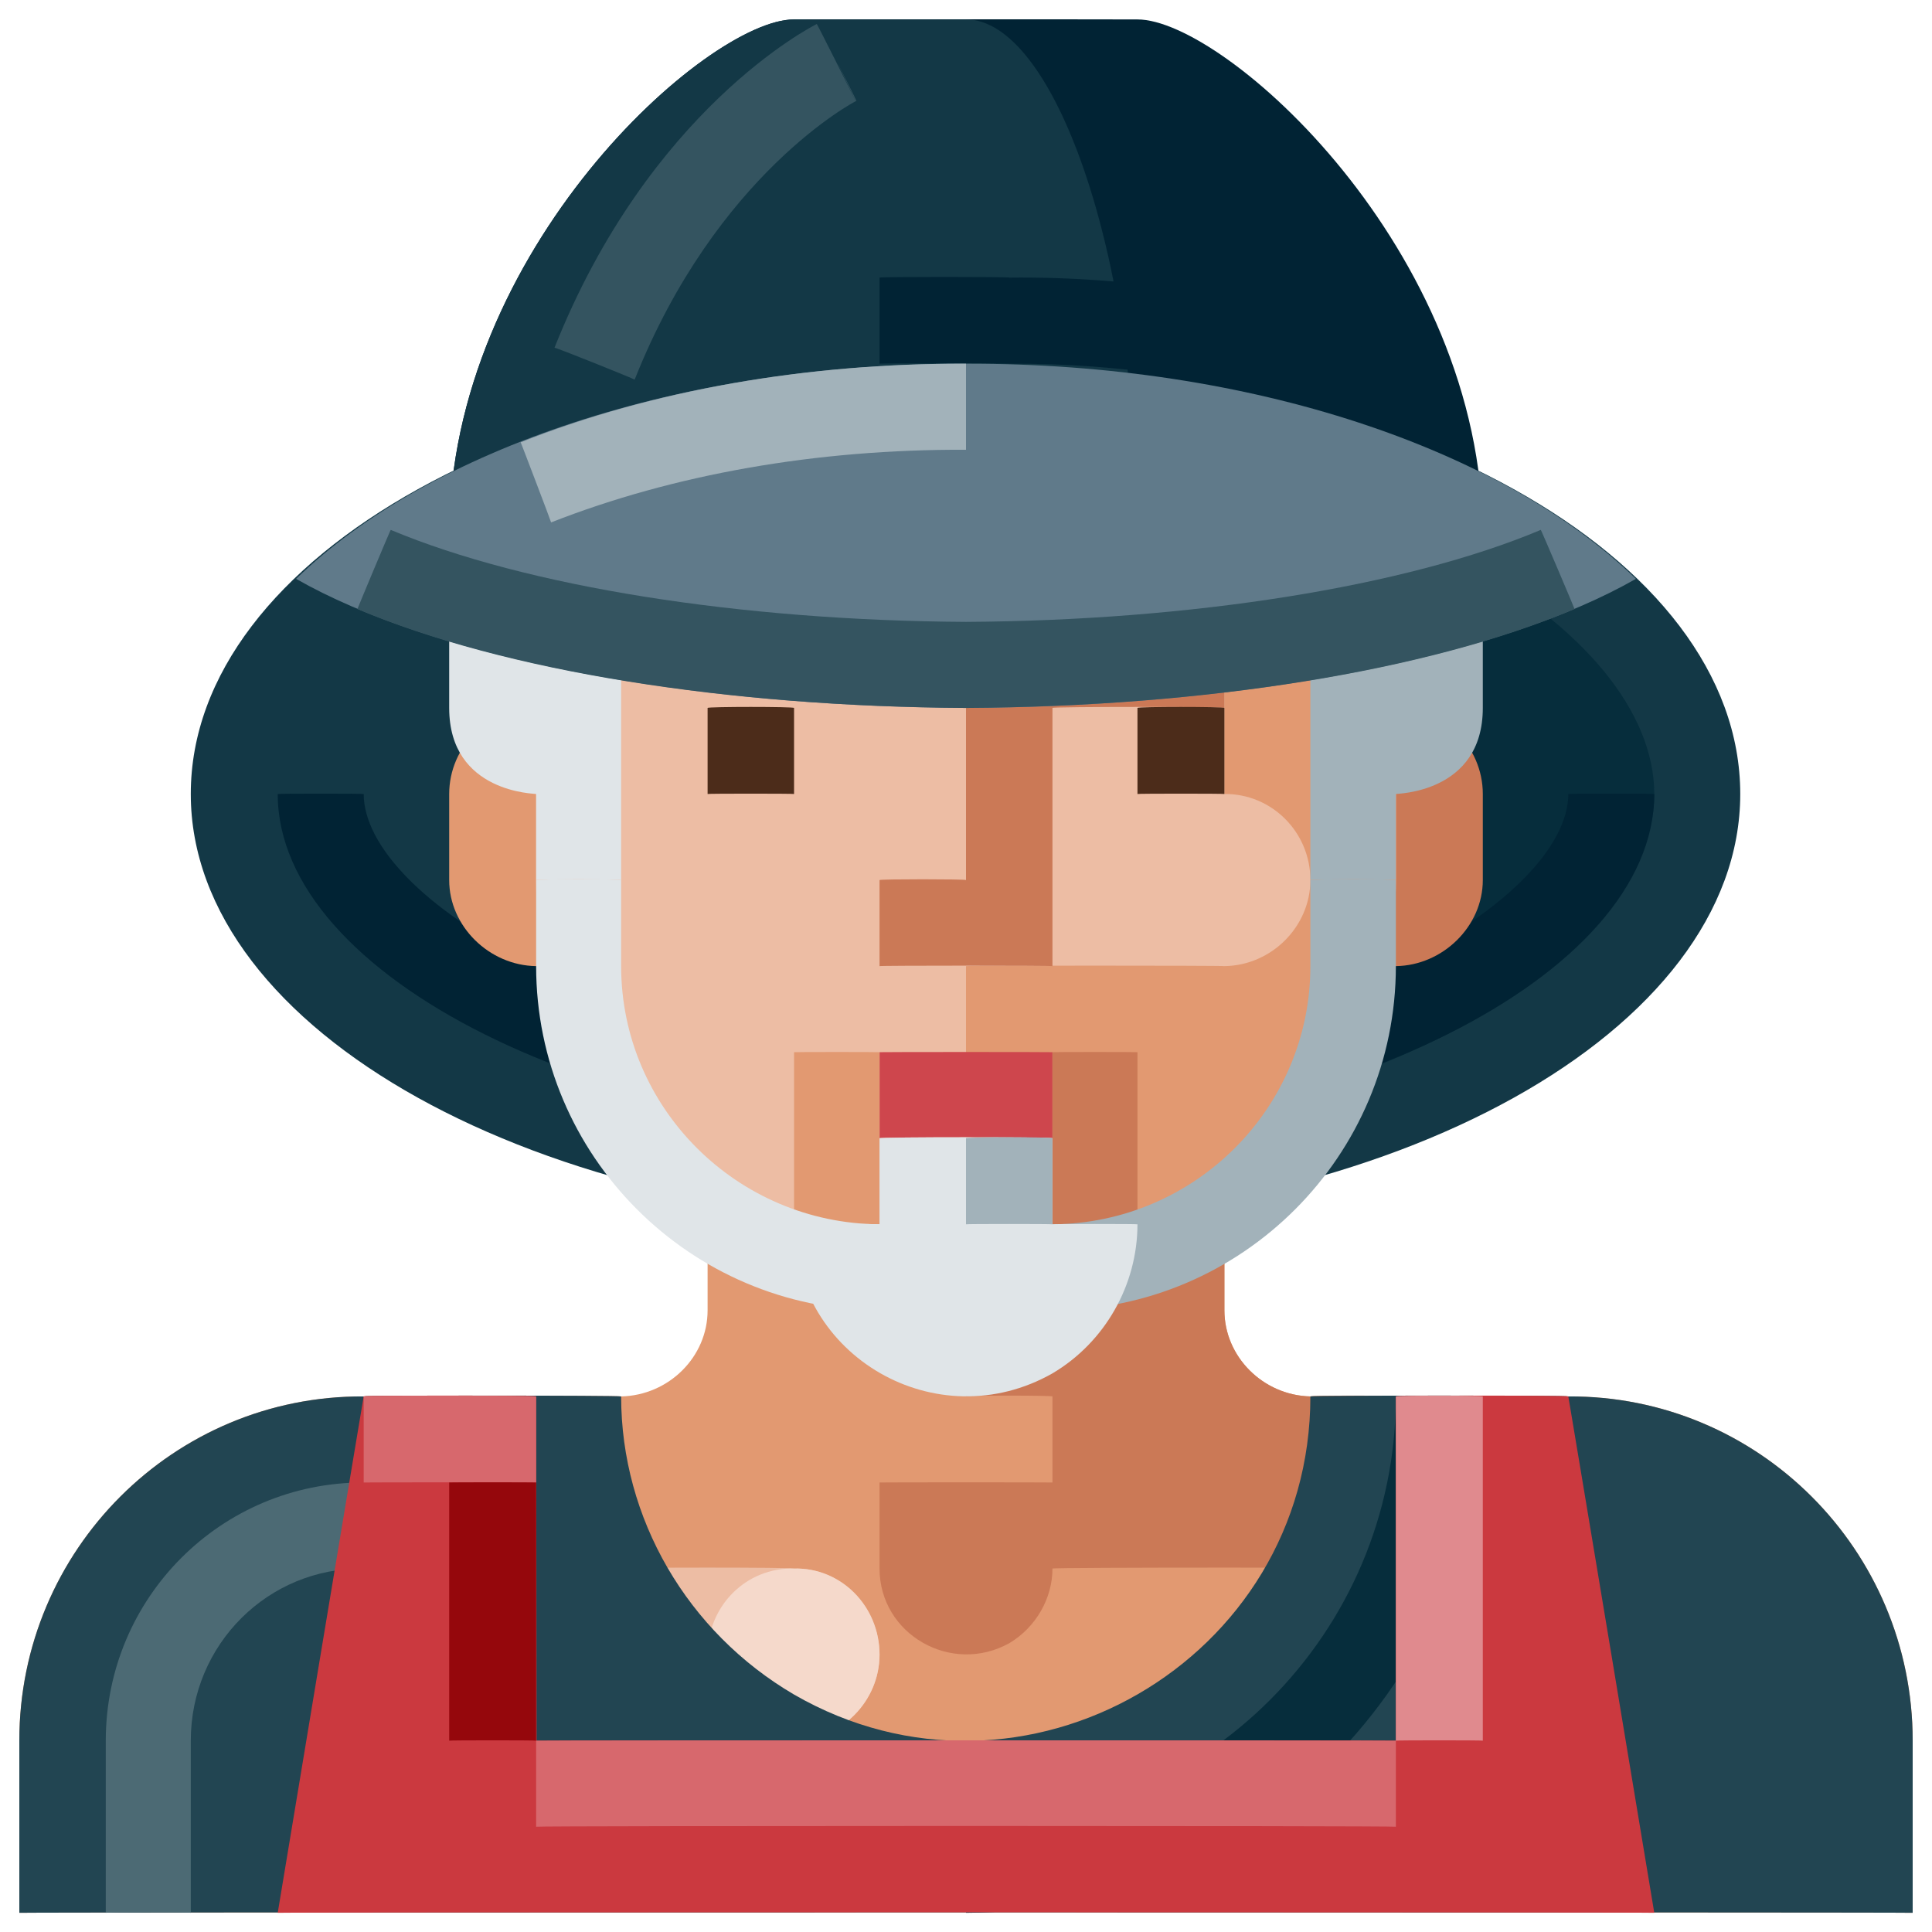 <svg xmlns="http://www.w3.org/2000/svg" version="1.1" xmlns:xlink="http://www.w3.org/1999/xlink" width="100%" height="100%" id="svgWorkerArea" viewBox="0 0 400 400" xmlns:artdraw="https://artdraw.muisca.co" style="background: white;"><defs id="defsdoc"><pattern id="patternBool" x="0" y="0" width="10" height="10" patternUnits="userSpaceOnUse" patternTransform="rotate(35)"><circle cx="5" cy="5" r="4" style="stroke: none;fill: #ff000070;"></circle></pattern></defs><g id="fileImp-914097400" class="cosito"><path id="ellipseImp-402680557" class="grouped" style="fill:#133846" d="M39.5 164.388C39.5 114.992 111.4 75.192 200 75.297 288.7 75.192 360.3 114.992 360.3 164.388 360.3 213.392 288.7 253.392 200 253.479 111.4 253.392 39.5 213.392 39.5 164.388 39.5 164.292 39.5 164.292 39.5 164.388"></path><path id="pathImp-922272555" class="grouped" style="fill:#062d3c" d="M200 93.116C284 92.992 342.5 130.492 342.5 164.388 342.5 197.892 284 235.392 200 235.662 200 235.392 200 92.992 200 93.116"></path><path id="pathImp-508835796" class="grouped" style="fill:#012334" d="M200 235.662C124 235.392 57.5 202.192 57.5 164.388 57.5 164.292 75.3 164.292 75.3 164.388 75.3 185.492 125 217.792 200 217.843 275 217.792 324.7 185.492 324.7 164.388 324.7 164.292 342.5 164.292 342.5 164.388 342.5 202.192 276 235.392 200 235.662 200 235.392 200 235.392 200 235.662"></path><path id="rectImp-590875145" class="grouped" style="fill:#cb7956" d="M271.3 164.388C271.3 154.492 279.3 146.292 289 146.571 289 146.292 289 146.292 289 146.571 298.7 146.292 307 154.492 307 164.388 307 164.292 307 181.992 307 182.207 307 191.792 298.7 199.892 289 200.025 289 199.892 289 199.892 289 200.025 279.3 199.892 271.3 191.792 271.3 182.207 271.3 181.992 271.3 164.292 271.3 164.388 271.3 164.292 271.3 164.292 271.3 164.388"></path><path id="rectImp-586984218" class="grouped" style="fill:#e29971" d="M93 164.388C93 154.492 101.3 146.292 111 146.571 111 146.292 111 146.292 111 146.571 120.5 146.292 128.6 154.492 128.6 164.388 128.6 164.292 128.6 181.992 128.6 182.207 128.6 191.792 120.5 199.892 111 200.025 111 199.892 111 199.892 111 200.025 101.3 199.892 93 191.792 93 182.207 93 181.992 93 164.292 93 164.388 93 164.292 93 164.292 93 164.388"></path><path id="pathImp-291963612" class="grouped" style="fill:#e29971" d="M146.5 217.843C146.5 217.792 146.5 271.192 146.5 271.297 146.5 280.892 138.5 288.892 128.6 289.116 128.6 288.892 75.3 288.892 75.3 289.116 36 288.892 4 320.892 4 360.388 4 360.292 4 395.892 4 396.025 4 395.892 396 395.892 396 396.025 396 395.892 396 360.292 396 360.388 396 320.892 364 288.892 324.7 289.116 324.7 288.892 271.3 288.892 271.3 289.116 261.5 288.892 253.5 280.892 253.5 271.297 253.5 271.192 253.5 217.792 253.5 217.843 253.5 217.792 146.5 217.792 146.5 217.843"></path><path id="rectImp-681226187" class="grouped" style="fill:#edbda4" d="M111 342.57C111 332.692 119 324.492 128.6 324.752 128.6 324.492 164.4 324.492 164.4 324.752 174 324.492 182.1 332.692 182.1 342.57 182.1 342.392 182.1 342.392 182.1 342.571 182.1 352.192 174 360.292 164.4 360.388 164.4 360.292 128.6 360.292 128.6 360.388 119 360.292 111 352.192 111 342.571 111 342.392 111 342.392 111 342.57 111 342.392 111 342.392 111 342.57"></path><path id="circleImp-925788645" class="grouped" style="fill:#f5d9cb" d="M146.5 342.571C146.5 332.492 154.5 324.492 164.4 324.753 174.1 324.492 182.1 332.492 182.1 342.571 182.1 352.292 174.1 360.292 164.4 360.388 154.5 360.292 146.5 352.292 146.5 342.571 146.5 342.392 146.5 342.392 146.5 342.571"></path><path id="pathImp-320356496" class="grouped" style="fill:#cb7956" d="M271.3 289.116C261.5 288.892 253.5 280.892 253.5 271.297 253.5 271.192 253.5 217.792 253.5 217.843 253.5 217.792 200 217.792 200 217.843 200 217.792 200 288.892 200 289.116 200 288.892 217.9 288.892 217.9 289.116 217.9 288.892 217.9 306.892 217.9 306.934 217.9 306.892 182.1 306.892 182.1 306.934 182.1 306.892 182.1 324.492 182.1 324.752 182.1 338.392 197 346.892 209 340.183 214.5 336.892 217.9 330.892 217.9 324.752 217.9 324.492 289 324.492 289 324.752 289 324.492 289 288.892 289 289.116 289 288.892 271.3 288.892 271.3 289.116"></path><path id="pathImp-380792959" class="grouped" style="fill:#224552" d="M324.7 289.116C324.7 288.892 271.3 288.892 271.3 289.116 271.3 343.792 211.8 378.192 164.4 350.84 142.3 337.892 128.6 314.392 128.6 289.116 128.6 288.892 75.3 288.892 75.3 289.116 36 288.892 4 320.892 4 360.388 4 360.292 4 395.892 4 396.025 4 395.892 396 395.892 396 396.025 396 395.892 396 360.292 396 360.388 396 320.892 364 288.892 324.7 289.116 324.7 288.892 324.7 288.892 324.7 289.116"></path><path id="pathImp-557524292" class="grouped" style="fill:#4c6a74" d="M39.5 396.025C39.5 395.892 21.9 395.892 21.9 396.025 21.9 395.892 21.9 360.292 21.9 360.388 21.9 330.792 45.8 306.892 75.3 306.934 75.3 306.892 75.3 324.492 75.3 324.752 55.5 324.492 39.5 340.492 39.5 360.388 39.5 360.292 39.5 395.892 39.5 396.025"></path><path id="pathImp-929738283" class="grouped" style="fill:#062d3c" d="M200 396.025C200 395.892 200 377.992 200 378.206 249.1 377.992 289 338.192 289 289.116 289 288.892 307 288.892 307 289.116 306.8 347.892 259 395.892 200 396.025 200 395.892 200 395.892 200 396.025"></path><path id="rectImp-331470037" class="grouped" style="fill:#edbda4" d="M111 110.935C111 62.292 151.5 21.692 200 21.844 200 21.692 200 21.692 200 21.844 248.4 21.692 289 62.292 289 110.935 289 110.792 289 181.992 289 182.207 289 230.492 248.4 271.192 200 271.298 200 271.192 200 271.192 200 271.298 151.5 271.192 111 230.492 111 182.207 111 181.992 111 110.792 111 110.935 111 110.792 111 110.792 111 110.935"></path><path id="pathImp-752922591" class="grouped" style="fill:#e29971" d="M253.5 40.065C253.5 39.792 253.5 110.792 253.5 110.934 253.5 110.792 217.9 110.792 217.9 110.934 217.9 110.792 217.9 128.492 217.9 128.753 217.9 128.492 253.5 128.492 253.5 128.753 253.5 128.492 253.5 164.292 253.5 164.388 263.3 164.292 271.3 172.292 271.3 182.207 271.3 191.792 263.3 199.892 253.5 200.025 253.5 199.892 200 199.892 200 200.025 200 199.892 200 253.392 200 253.479 200 253.392 217.9 253.392 217.9 253.479 217.9 253.392 217.9 269.392 217.9 269.502 259.3 260.892 289 224.392 289 182.207 289 181.992 289 110.792 289 110.934 289 81.692 275 56.192 253.5 40.065 253.5 39.792 253.5 39.792 253.5 40.065"></path><path id="pathImp-841840775" class="grouped" style="fill:#cb7956" d="M182.1 182.207C182.1 181.992 182.1 199.892 182.1 200.025 182.1 199.892 217.9 199.892 217.9 200.025 217.9 199.892 217.9 146.292 217.9 146.571 217.9 146.292 253.5 146.292 253.5 146.571 253.5 146.292 253.5 128.492 253.5 128.753 253.5 128.492 200 128.492 200 128.753 200 128.492 200 181.992 200 182.207 200 181.992 182.1 181.992 182.1 182.207 182.1 181.992 182.1 181.992 182.1 182.207"></path><path id="pathImp-26182778" class="grouped" style="fill:#e29971" d="M146.5 110.934C146.5 110.792 200 110.792 200 110.934 200 110.792 200 128.492 200 128.752 200 128.492 146.5 128.492 146.5 128.752 146.5 128.492 146.5 110.792 146.5 110.934M164.4 75.298C164.4 75.192 235.5 75.192 235.5 75.298 235.5 75.192 235.5 92.992 235.5 93.116 235.5 92.992 164.4 92.992 164.4 93.116 164.4 92.992 164.4 75.192 164.4 75.298"></path><path id="pathImp-144779438" class="grouped" style="fill:#f5d9cb" d="M146.5 93.116C146.5 92.992 253.5 92.992 253.5 93.116 253.5 92.992 253.5 110.792 253.5 110.934 253.5 110.792 146.5 110.792 146.5 110.934 146.5 110.792 146.5 92.992 146.5 93.116"></path><path id="pathImp-481656831" class="grouped" style="fill:#ce464d" d="M182.1 217.843C182.1 217.792 217.9 217.792 217.9 217.843 217.9 217.792 217.9 235.392 217.9 235.661 217.9 235.392 182.1 235.392 182.1 235.661 182.1 235.392 182.1 217.792 182.1 217.843"></path><path id="pathImp-160050685" class="grouped" style="fill:#e29971" d="M164.4 217.843C164.4 217.792 182.1 217.792 182.1 217.843 182.1 217.792 182.1 253.392 182.1 253.479 182.1 253.392 164.4 253.392 164.4 253.479 164.4 253.392 164.4 217.792 164.4 217.843"></path><path id="pathImp-324434280" class="grouped" style="fill:#cb7956" d="M217.9 217.843C217.9 217.792 235.5 217.792 235.5 217.843 235.5 217.792 235.5 253.392 235.5 253.479 235.5 253.392 217.9 253.392 217.9 253.479 217.9 253.392 217.9 217.792 217.9 217.843"></path><path id="pathImp-68800498" class="grouped" style="fill:#e0e5e8" d="M93 146.571C93 164.292 111 164.292 111 164.388 111 164.292 111 181.992 111 182.207 111 181.992 128.6 181.992 128.6 182.207 128.6 181.992 128.6 110.792 128.6 110.934 128.6 110.792 93 110.792 93 110.934 93 110.792 93 146.292 93 146.571"></path><path id="pathImp-221450028" class="grouped" style="fill:#a2b2ba" d="M271.3 110.934C271.3 110.792 271.3 181.992 271.3 182.207 271.3 181.992 289 181.992 289 182.207 289 181.992 289 164.292 289 164.388 289 164.292 307 164.292 307 146.571 307 146.292 307 110.792 307 110.934 307 110.792 271.3 110.792 271.3 110.934"></path><path id="pathImp-64609792" class="grouped" style="fill:#012334" d="M307 110.934C307 51.692 253.5 3.992 235.5 4.025 235.5 3.992 164.4 3.992 164.4 4.025 146.5 3.992 93 51.692 93 110.934 93 110.792 307 110.792 307 110.934"></path><path id="pathImp-237741241" class="grouped" style="fill:#133846" d="M164.4 4.025C164.4 3.992 200 3.992 200 4.025 217.9 3.992 235.5 51.692 235.5 110.934 235.5 110.792 93 110.792 93 110.934 93 51.692 146.5 3.992 164.4 4.025 164.4 3.992 164.4 3.992 164.4 4.025"></path><path id="pathImp-209441554" class="grouped" style="fill:#012334" d="M277.3 85.808C255.3 78.692 232.1 75.192 209 75.298 209 75.192 182.1 75.192 182.1 75.298 182.1 75.192 182.1 57.292 182.1 57.48 182.1 57.292 209 57.292 209 57.48 234 57.192 259 61.192 282.8 68.843 282.8 68.792 277.3 85.692 277.3 85.808"></path><path id="pathImp-740245545" class="grouped" style="fill:#607a8a" d="M61.3 119.843C89 135.692 140.8 146.292 200 146.571 259.3 146.292 311 135.692 338.7 119.843 311 92.992 259.3 75.192 200 75.298 140.8 75.192 89 92.992 61.3 119.843 61.3 119.792 61.3 119.792 61.3 119.843"></path><path id="pathImp-206835596" class="grouped" style="fill:#345460" d="M200 146.571C150.4 146.292 104.5 138.992 74 126.099 74 125.992 80.9 109.492 80.9 109.708 109 121.492 153.4 128.492 200 128.753 246.5 128.492 291 121.492 319 109.708 319 109.492 326 125.992 326 126.099 295.5 138.992 249.5 146.292 200 146.571 200 146.292 200 146.292 200 146.571"></path><path id="pathImp-452975270" class="grouped" style="fill:#a2b2ba" d="M114.1 108.159C114.1 107.992 107.8 91.492 107.8 91.576 135 80.792 166.9 75.192 200 75.297 200 75.192 200 92.992 200 93.116 169 92.992 139.5 98.192 114.1 108.159 114.1 107.992 114.1 107.992 114.1 108.159"></path><path id="pathImp-810679976" class="grouped" style="fill:#345460" d="M131.4 78.596C131.4 78.492 114.8 71.792 114.8 72.001 134.4 22.692 167.9 5.592 169.1 4.965 169.1 4.792 177.1 20.692 177.1 20.904 177.1 20.692 173.3 12.792 173.3 12.934 173.3 12.792 177.3 20.692 177.3 20.886 177 20.992 148.3 35.992 131.4 78.596 131.4 78.492 131.4 78.492 131.4 78.596"></path><path id="pathImp-886322065" class="grouped" style="fill:#4c2c1a" d="M235.5 146.571C235.5 146.292 253.5 146.292 253.5 146.571 253.5 146.292 253.5 164.292 253.5 164.388 253.5 164.292 235.5 164.292 235.5 164.388 235.5 164.292 235.5 146.292 235.5 146.571M146.5 146.571C146.5 146.292 164.4 146.292 164.4 146.571 164.4 146.292 164.4 164.292 164.4 164.388 164.4 164.292 146.5 164.292 146.5 164.388 146.5 164.292 146.5 146.292 146.5 146.571"></path><path id="pathImp-893718217" class="grouped" style="fill:#cb393f" d="M75.3 289.116C75.3 288.892 57.5 395.892 57.5 396.025 57.5 395.892 342.5 395.892 342.5 396.025 342.5 395.892 324.7 288.892 324.7 289.116 324.7 288.892 289 288.892 289 289.116 289 288.892 289 360.292 289 360.388 289 360.292 111.1 360.292 111.1 360.388 111.1 360.292 111 288.892 111 289.116 111 288.892 75.3 288.892 75.3 289.116 75.3 288.892 75.3 288.892 75.3 289.116"></path><path id="pathImp-184157509" class="grouped" style="fill:#d7686d" d="M75.3 289.116C75.3 288.892 111 288.892 111 289.116 111 288.892 111 306.892 111 306.934 111 306.892 75.3 306.892 75.3 306.934 75.3 306.892 75.3 288.892 75.3 289.116M111 360.388C111 360.292 289 360.292 289 360.388 289 360.292 289 377.992 289 378.206 289 377.992 111 377.992 111 378.206 111 377.992 111 360.292 111 360.388"></path><path id="pathImp-195231434" class="grouped" style="fill:#95070c" d="M93 306.934C93 306.892 111 306.892 111 306.934 111 306.892 111 360.292 111 360.388 111 360.292 93 360.292 93 360.388 93 360.292 93 306.892 93 306.934"></path><path id="pathImp-889469145" class="grouped" style="fill:#e08a8e" d="M289 289.116C289 288.892 307 288.892 307 289.116 307 288.892 307 360.292 307 360.388 307 360.292 289 360.292 289 360.388 289 360.292 289 288.892 289 289.116"></path><path id="pathImp-952466503" class="grouped" style="fill:#e0e5e8" d="M182.1 271.297C142.9 271.192 111 239.292 111 200.025 111 199.892 111 181.992 111 182.207 111 181.992 128.6 181.992 128.6 182.207 128.6 181.992 128.6 199.892 128.6 200.025 128.6 229.392 152.6 253.292 182.1 253.479 182.1 253.392 182.1 271.192 182.1 271.297"></path><path id="pathImp-829549165" class="grouped" style="fill:#a2b2ba" d="M217.9 271.297C217.9 271.192 217.9 253.392 217.9 253.479 247.4 253.292 271.3 229.392 271.3 200.025 271.3 199.892 271.3 181.992 271.3 182.207 271.3 181.992 289 181.992 289 182.207 289 181.992 289 199.892 289 200.025 289 239.292 257.2 271.192 217.9 271.297 217.9 271.192 217.9 271.192 217.9 271.297"></path><path id="pathImp-527509764" class="grouped" style="fill:#e0e5e8" d="M217.9 253.479C217.9 253.392 217.9 235.392 217.9 235.662 217.9 235.392 182.1 235.392 182.1 235.662 182.1 235.392 182.1 253.392 182.1 253.479 182.1 253.392 164.4 253.392 164.4 253.479 164.4 280.892 194 297.892 217.9 284.342 228.8 277.892 235.5 265.992 235.5 253.479 235.5 253.392 217.9 253.392 217.9 253.479"></path><path id="pathImp-170060452" class="grouped" style="fill:#a2b2ba" d="M200 235.662C200 235.392 217.9 235.392 217.9 235.662 217.9 235.392 217.9 253.392 217.9 253.479 217.9 253.392 200 253.392 200 253.479 200 253.392 200 235.392 200 235.662"></path></g></svg>